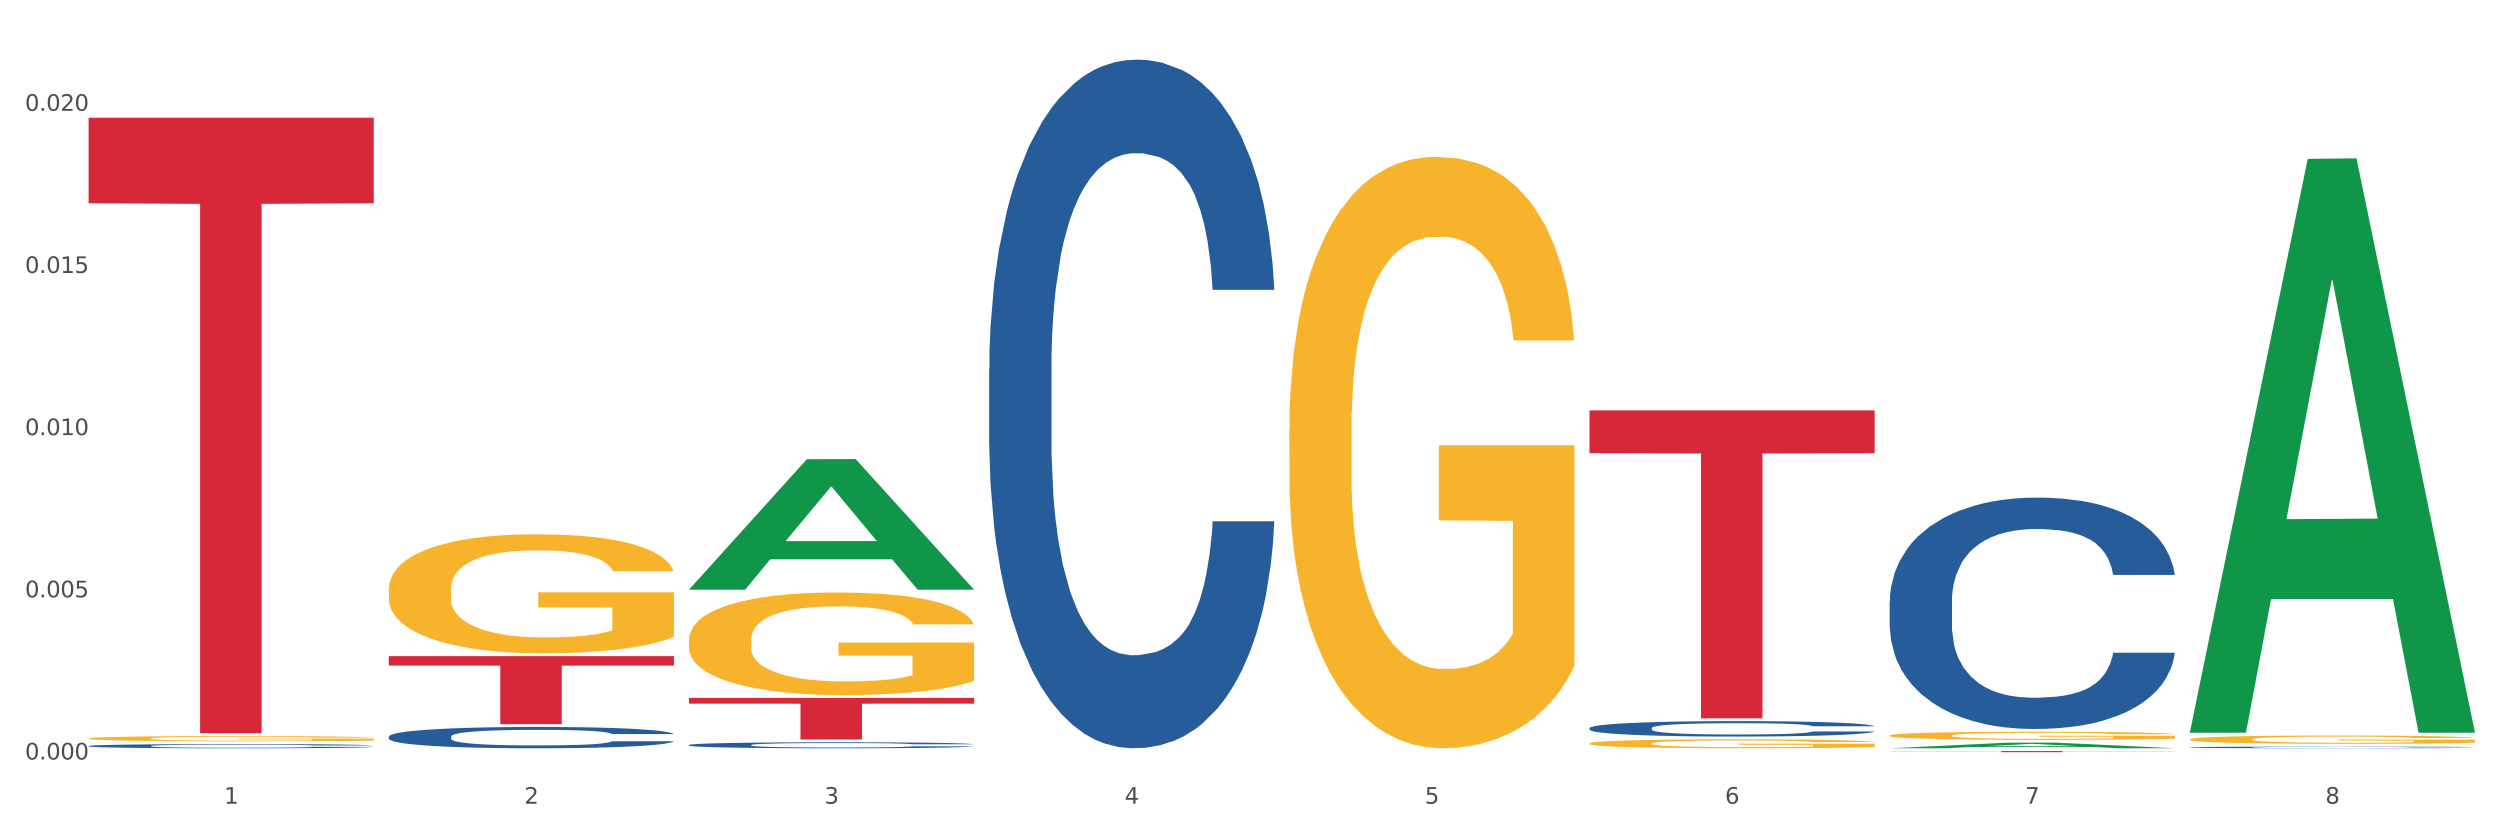 <?xml version="1.0" encoding="utf-8" standalone="no"?>
<!DOCTYPE svg PUBLIC "-//W3C//DTD SVG 1.1//EN"
  "http://www.w3.org/Graphics/SVG/1.1/DTD/svg11.dtd">
<svg xmlns:xlink="http://www.w3.org/1999/xlink" width="1080pt" height="360pt" viewBox="0 0 1080 360" xmlns="http://www.w3.org/2000/svg" version="1.1">
 <rect x="0" y="0" width="1080" height="360" fill="#333333" stroke="none"/>
 <defs>
  <style type="text/css">*{stroke-linejoin: round; stroke-linecap: butt}</style>
 </defs>
 <g id="figure_1">
  <g id="patch_1">
   <path d="M 0 360 
L 1080 360 
L 1080 0 
L 0 0 
z
" style="fill: #ffffff; stroke: #ffffff; stroke-linejoin: miter"/>
  </g>
  <g id="axes_1">
   <g id="matplotlib.axis_1">
    <g id="xtick_1">
     <g id="text_1">
      <!-- 1 -->
      <g style="fill: #4d4d4d" transform="translate(96.825 347.204) scale(0.096 -0.096)">
       <defs>
        <path id="DejaVuSans-31" d="M 794 531 
L 1825 531 
L 1825 4091 
L 703 3866 
L 703 4441 
L 1819 4666 
L 2450 4666 
L 2450 531 
L 3481 531 
L 3481 0 
L 794 0 
L 794 531 
z
" transform="scale(0.016)"/>
       </defs>
       <use xlink:href="#DejaVuSans-31"/>
      </g>
     </g>
    </g>
    <g id="xtick_2">
     <g id="text_2">
      <!-- 2 -->
      <g style="fill: #4d4d4d" transform="translate(226.5 347.204) scale(0.096 -0.096)">
       <defs>
        <path id="DejaVuSans-32" d="M 1228 531 
L 3431 531 
L 3431 0 
L 469 0 
L 469 531 
Q 828 903 1448 1529 
Q 2069 2156 2228 2338 
Q 2531 2678 2651 2914 
Q 2772 3150 2772 3378 
Q 2772 3750 2511 3984 
Q 2250 4219 1831 4219 
Q 1534 4219 1204 4116 
Q 875 4013 500 3803 
L 500 4441 
Q 881 4594 1212 4672 
Q 1544 4750 1819 4750 
Q 2544 4750 2975 4387 
Q 3406 4025 3406 3419 
Q 3406 3131 3298 2873 
Q 3191 2616 2906 2266 
Q 2828 2175 2409 1742 
Q 1991 1309 1228 531 
z
" transform="scale(0.016)"/>
       </defs>
       <use xlink:href="#DejaVuSans-32"/>
      </g>
     </g>
    </g>
    <g id="xtick_3">
     <g id="text_3">
      <!-- 3 -->
      <g style="fill: #4d4d4d" transform="translate(356.175 347.204) scale(0.096 -0.096)">
       <defs>
        <path id="DejaVuSans-33" d="M 2597 2516 
Q 3050 2419 3304 2112 
Q 3559 1806 3559 1356 
Q 3559 666 3084 287 
Q 2609 -91 1734 -91 
Q 1441 -91 1130 -33 
Q 819 25 488 141 
L 488 750 
Q 750 597 1062 519 
Q 1375 441 1716 441 
Q 2309 441 2620 675 
Q 2931 909 2931 1356 
Q 2931 1769 2642 2001 
Q 2353 2234 1838 2234 
L 1294 2234 
L 1294 2753 
L 1863 2753 
Q 2328 2753 2575 2939 
Q 2822 3125 2822 3475 
Q 2822 3834 2567 4026 
Q 2313 4219 1838 4219 
Q 1578 4219 1281 4162 
Q 984 4106 628 3988 
L 628 4550 
Q 988 4650 1302 4700 
Q 1616 4750 1894 4750 
Q 2613 4750 3031 4423 
Q 3450 4097 3450 3541 
Q 3450 3153 3228 2886 
Q 3006 2619 2597 2516 
z
" transform="scale(0.016)"/>
       </defs>
       <use xlink:href="#DejaVuSans-33"/>
      </g>
     </g>
    </g>
    <g id="xtick_4">
     <g id="text_4">
      <!-- 4 -->
      <g style="fill: #4d4d4d" transform="translate(485.85 347.204) scale(0.096 -0.096)">
       <defs>
        <path id="DejaVuSans-34" d="M 2419 4116 
L 825 1625 
L 2419 1625 
L 2419 4116 
z
M 2253 4666 
L 3047 4666 
L 3047 1625 
L 3713 1625 
L 3713 1100 
L 3047 1100 
L 3047 0 
L 2419 0 
L 2419 1100 
L 313 1100 
L 313 1709 
L 2253 4666 
z
" transform="scale(0.016)"/>
       </defs>
       <use xlink:href="#DejaVuSans-34"/>
      </g>
     </g>
    </g>
    <g id="xtick_5">
     <g id="text_5">
      <!-- 5 -->
      <g style="fill: #4d4d4d" transform="translate(615.525 347.204) scale(0.096 -0.096)">
       <defs>
        <path id="DejaVuSans-35" d="M 691 4666 
L 3169 4666 
L 3169 4134 
L 1269 4134 
L 1269 2991 
Q 1406 3038 1543 3061 
Q 1681 3084 1819 3084 
Q 2600 3084 3056 2656 
Q 3513 2228 3513 1497 
Q 3513 744 3044 326 
Q 2575 -91 1722 -91 
Q 1428 -91 1123 -41 
Q 819 9 494 109 
L 494 744 
Q 775 591 1075 516 
Q 1375 441 1709 441 
Q 2250 441 2565 725 
Q 2881 1009 2881 1497 
Q 2881 1984 2565 2268 
Q 2250 2553 1709 2553 
Q 1456 2553 1204 2497 
Q 953 2441 691 2322 
L 691 4666 
z
" transform="scale(0.016)"/>
       </defs>
       <use xlink:href="#DejaVuSans-35"/>
      </g>
     </g>
    </g>
    <g id="xtick_6">
     <g id="text_6">
      <!-- 6 -->
      <g style="fill: #4d4d4d" transform="translate(745.2 347.204) scale(0.096 -0.096)">
       <defs>
        <path id="DejaVuSans-36" d="M 2113 2584 
Q 1688 2584 1439 2293 
Q 1191 2003 1191 1497 
Q 1191 994 1439 701 
Q 1688 409 2113 409 
Q 2538 409 2786 701 
Q 3034 994 3034 1497 
Q 3034 2003 2786 2293 
Q 2538 2584 2113 2584 
z
M 3366 4563 
L 3366 3988 
Q 3128 4100 2886 4159 
Q 2644 4219 2406 4219 
Q 1781 4219 1451 3797 
Q 1122 3375 1075 2522 
Q 1259 2794 1537 2939 
Q 1816 3084 2150 3084 
Q 2853 3084 3261 2657 
Q 3669 2231 3669 1497 
Q 3669 778 3244 343 
Q 2819 -91 2113 -91 
Q 1303 -91 875 529 
Q 447 1150 447 2328 
Q 447 3434 972 4092 
Q 1497 4750 2381 4750 
Q 2619 4750 2861 4703 
Q 3103 4656 3366 4563 
z
" transform="scale(0.016)"/>
       </defs>
       <use xlink:href="#DejaVuSans-36"/>
      </g>
     </g>
    </g>
    <g id="xtick_7">
     <g id="text_7">
      <!-- 7 -->
      <g style="fill: #4d4d4d" transform="translate(874.875 347.204) scale(0.096 -0.096)">
       <defs>
        <path id="DejaVuSans-37" d="M 525 4666 
L 3525 4666 
L 3525 4397 
L 1831 0 
L 1172 0 
L 2766 4134 
L 525 4134 
L 525 4666 
z
" transform="scale(0.016)"/>
       </defs>
       <use xlink:href="#DejaVuSans-37"/>
      </g>
     </g>
    </g>
    <g id="xtick_8">
     <g id="text_8">
      <!-- 8 -->
      <g style="fill: #4d4d4d" transform="translate(1004.55 347.204) scale(0.096 -0.096)">
       <defs>
        <path id="DejaVuSans-38" d="M 2034 2216 
Q 1584 2216 1326 1975 
Q 1069 1734 1069 1313 
Q 1069 891 1326 650 
Q 1584 409 2034 409 
Q 2484 409 2743 651 
Q 3003 894 3003 1313 
Q 3003 1734 2745 1975 
Q 2488 2216 2034 2216 
z
M 1403 2484 
Q 997 2584 770 2862 
Q 544 3141 544 3541 
Q 544 4100 942 4425 
Q 1341 4750 2034 4750 
Q 2731 4750 3128 4425 
Q 3525 4100 3525 3541 
Q 3525 3141 3298 2862 
Q 3072 2584 2669 2484 
Q 3125 2378 3379 2068 
Q 3634 1759 3634 1313 
Q 3634 634 3220 271 
Q 2806 -91 2034 -91 
Q 1263 -91 848 271 
Q 434 634 434 1313 
Q 434 1759 690 2068 
Q 947 2378 1403 2484 
z
M 1172 3481 
Q 1172 3119 1398 2916 
Q 1625 2713 2034 2713 
Q 2441 2713 2670 2916 
Q 2900 3119 2900 3481 
Q 2900 3844 2670 4047 
Q 2441 4250 2034 4250 
Q 1625 4250 1398 4047 
Q 1172 3844 1172 3481 
z
" transform="scale(0.016)"/>
       </defs>
       <use xlink:href="#DejaVuSans-38"/>
      </g>
     </g>
    </g>
    <g id="xtick_9"/>
    <g id="xtick_10"/>
    <g id="xtick_11"/>
    <g id="xtick_12"/>
    <g id="xtick_13"/>
    <g id="xtick_14"/>
    <g id="xtick_15"/>
   </g>
   <g id="matplotlib.axis_2">
    <g id="ytick_1">
     <g id="text_9">
      <!-- 0.000 -->
      <g style="fill: #4d4d4d" transform="translate(10.8 328.101) scale(0.096 -0.096)">
       <defs>
        <path id="DejaVuSans-30" d="M 2034 4250 
Q 1547 4250 1301 3770 
Q 1056 3291 1056 2328 
Q 1056 1369 1301 889 
Q 1547 409 2034 409 
Q 2525 409 2770 889 
Q 3016 1369 3016 2328 
Q 3016 3291 2770 3770 
Q 2525 4250 2034 4250 
z
M 2034 4750 
Q 2819 4750 3233 4129 
Q 3647 3509 3647 2328 
Q 3647 1150 3233 529 
Q 2819 -91 2034 -91 
Q 1250 -91 836 529 
Q 422 1150 422 2328 
Q 422 3509 836 4129 
Q 1250 4750 2034 4750 
z
" transform="scale(0.016)"/>
        <path id="DejaVuSans-2e" d="M 684 794 
L 1344 794 
L 1344 0 
L 684 0 
L 684 794 
z
" transform="scale(0.016)"/>
       </defs>
       <use xlink:href="#DejaVuSans-30"/>
       <use xlink:href="#DejaVuSans-2e" transform="translate(63.623 0)"/>
       <use xlink:href="#DejaVuSans-30" transform="translate(95.41 0)"/>
       <use xlink:href="#DejaVuSans-30" transform="translate(159.033 0)"/>
       <use xlink:href="#DejaVuSans-30" transform="translate(222.656 0)"/>
      </g>
     </g>
    </g>
    <g id="ytick_2">
     <g id="text_10">
      <!-- 0.005 -->
      <g style="fill: #4d4d4d" transform="translate(10.8 258.044) scale(0.096 -0.096)">
       <use xlink:href="#DejaVuSans-30"/>
       <use xlink:href="#DejaVuSans-2e" transform="translate(63.623 0)"/>
       <use xlink:href="#DejaVuSans-30" transform="translate(95.41 0)"/>
       <use xlink:href="#DejaVuSans-30" transform="translate(159.033 0)"/>
       <use xlink:href="#DejaVuSans-35" transform="translate(222.656 0)"/>
      </g>
     </g>
    </g>
    <g id="ytick_3">
     <g id="text_11">
      <!-- 0.010 -->
      <g style="fill: #4d4d4d" transform="translate(10.8 187.987) scale(0.096 -0.096)">
       <use xlink:href="#DejaVuSans-30"/>
       <use xlink:href="#DejaVuSans-2e" transform="translate(63.623 0)"/>
       <use xlink:href="#DejaVuSans-30" transform="translate(95.41 0)"/>
       <use xlink:href="#DejaVuSans-31" transform="translate(159.033 0)"/>
       <use xlink:href="#DejaVuSans-30" transform="translate(222.656 0)"/>
      </g>
     </g>
    </g>
    <g id="ytick_4">
     <g id="text_12">
      <!-- 0.015 -->
      <g style="fill: #4d4d4d" transform="translate(10.8 117.93) scale(0.096 -0.096)">
       <use xlink:href="#DejaVuSans-30"/>
       <use xlink:href="#DejaVuSans-2e" transform="translate(63.623 0)"/>
       <use xlink:href="#DejaVuSans-30" transform="translate(95.41 0)"/>
       <use xlink:href="#DejaVuSans-31" transform="translate(159.033 0)"/>
       <use xlink:href="#DejaVuSans-35" transform="translate(222.656 0)"/>
      </g>
     </g>
    </g>
    <g id="ytick_5">
     <g id="text_13">
      <!-- 0.020 -->
      <g style="fill: #4d4d4d" transform="translate(10.8 47.873) scale(0.096 -0.096)">
       <use xlink:href="#DejaVuSans-30"/>
       <use xlink:href="#DejaVuSans-2e" transform="translate(63.623 0)"/>
       <use xlink:href="#DejaVuSans-30" transform="translate(95.41 0)"/>
       <use xlink:href="#DejaVuSans-32" transform="translate(159.033 0)"/>
       <use xlink:href="#DejaVuSans-30" transform="translate(222.656 0)"/>
      </g>
     </g>
    </g>
    <g id="ytick_6"/>
    <g id="ytick_7"/>
    <g id="ytick_8"/>
    <g id="ytick_9"/>
   </g>
   <g id="PolyCollection_1">
    <path d="M 297.633 254.667 
L 297.76 254.614 
L 348.561 198.376 
L 369.643 198.323 
L 420.825 254.773 
L 396.44 254.773 
L 385.391 241.628 
L 332.94 241.628 
L 332.559 241.84 
L 321.89 254.773 
L 297.633 254.773 
L 297.633 254.667 
L 339.544 233.783 
L 378.787 233.73 
L 359.356 210.355 
L 359.102 210.249 
L 358.848 210.408 
L 339.417 233.73 
L 339.544 233.783 
L 297.633 254.667 
z
" clip-path="url(#p9b5847d0ac)" style="fill: #109648"/>
    <path d="M 297.633 321.828 
L 297.779 321.826 
L 297.779 321.76 
L 298.216 321.669 
L 299.817 321.503 
L 301.856 321.378 
L 305.351 321.23 
L 307.244 321.169 
L 309.719 321.1 
L 314.816 320.988 
L 320.641 320.894 
L 324.718 320.841 
L 327.776 320.808 
L 334.62 320.749 
L 338.551 320.723 
L 342.629 320.701 
L 346.123 320.687 
L 351.948 320.671 
L 356.608 320.663 
L 361.996 320.661 
L 366.51 320.663 
L 372.48 320.673 
L 381.217 320.701 
L 384.566 320.718 
L 389.08 320.746 
L 393.74 320.784 
L 397.526 320.822 
L 401.894 320.877 
L 406.409 320.948 
L 410.777 321.038 
L 413.835 321.121 
L 416.31 321.209 
L 418.495 321.316 
L 420.096 321.432 
L 420.825 321.529 
L 394.177 321.529 
L 393.449 321.442 
L 391.993 321.347 
L 390.536 321.283 
L 388.935 321.23 
L 386.459 321.171 
L 384.275 321.133 
L 380.634 321.088 
L 377.285 321.06 
L 374.519 321.043 
L 371.169 321.029 
L 364.034 321.015 
L 358.938 321.015 
L 355.734 321.019 
L 351.802 321.031 
L 348.453 321.048 
L 344.522 321.076 
L 341.464 321.107 
L 338.406 321.147 
L 336.658 321.176 
L 334.037 321.228 
L 332.29 321.271 
L 329.96 321.344 
L 328.649 321.397 
L 326.32 321.532 
L 325.3 321.631 
L 324.863 321.7 
L 324.572 321.776 
L 324.572 322.146 
L 325.446 322.312 
L 326.174 322.384 
L 327.339 322.464 
L 329.523 322.569 
L 332.727 322.671 
L 336.076 322.744 
L 338.843 322.789 
L 341.464 322.822 
L 344.085 322.849 
L 347.288 322.872 
L 349.909 322.887 
L 353.841 322.901 
L 358.501 322.908 
L 362.141 322.908 
L 369.568 322.896 
L 372.917 322.884 
L 376.12 322.868 
L 379.615 322.841 
L 382.382 322.813 
L 383.984 322.792 
L 386.605 322.747 
L 388.643 322.699 
L 390.391 322.645 
L 391.556 322.597 
L 392.866 322.526 
L 393.886 322.445 
L 394.177 322.403 
L 420.825 322.403 
L 420.242 322.488 
L 419.223 322.571 
L 417.184 322.682 
L 415.582 322.747 
L 413.107 322.825 
L 410.486 322.891 
L 406.845 322.965 
L 403.496 323.019 
L 400.001 323.067 
L 396.215 323.11 
L 389.371 323.169 
L 386.896 323.185 
L 381.654 323.214 
L 377.577 323.231 
L 371.606 323.247 
L 365.49 323.257 
L 359.083 323.259 
L 353.404 323.254 
L 347.143 323.24 
L 343.211 323.226 
L 338.843 323.204 
L 333.746 323.171 
L 328.941 323.131 
L 324.427 323.083 
L 320.204 323.029 
L 316.272 322.967 
L 311.175 322.865 
L 307.389 322.766 
L 304.623 322.673 
L 302.73 322.595 
L 300.837 322.495 
L 299.817 322.426 
L 298.216 322.26 
L 297.633 322.106 
L 297.633 321.828 
z
" clip-path="url(#p9b5847d0ac)" style="fill: #255c99"/>
    <path d="M 427.308 159.431 
L 427.454 159.159 
L 427.454 151.552 
L 427.891 141.227 
L 429.493 122.209 
L 431.531 107.81 
L 435.026 90.965 
L 436.919 83.901 
L 439.394 76.022 
L 444.491 63.253 
L 450.316 52.385 
L 454.393 46.408 
L 457.451 42.604 
L 464.295 35.812 
L 468.226 32.823 
L 472.304 30.378 
L 475.798 28.748 
L 481.623 26.846 
L 486.283 26.031 
L 491.671 25.759 
L 496.185 26.031 
L 502.155 27.118 
L 510.892 30.378 
L 514.241 32.28 
L 518.755 35.54 
L 523.415 39.887 
L 527.201 44.234 
L 531.57 50.483 
L 536.084 58.634 
L 540.452 68.958 
L 543.51 78.467 
L 545.986 88.52 
L 548.17 100.746 
L 549.772 114.058 
L 550.5 125.198 
L 523.852 125.198 
L 523.124 115.145 
L 521.668 104.278 
L 520.211 96.942 
L 518.61 90.965 
L 516.134 84.173 
L 513.95 79.826 
L 510.31 74.664 
L 506.96 71.403 
L 504.194 69.501 
L 500.844 67.871 
L 493.709 66.241 
L 488.613 66.241 
L 485.409 66.785 
L 481.478 68.143 
L 478.128 70.045 
L 474.197 73.305 
L 471.139 76.837 
L 468.081 81.456 
L 466.333 84.716 
L 463.712 90.693 
L 461.965 95.584 
L 459.635 104.006 
L 458.325 109.983 
L 455.995 125.469 
L 454.975 136.88 
L 454.539 144.759 
L 454.247 153.453 
L 454.247 195.837 
L 455.121 214.855 
L 455.849 223.006 
L 457.014 232.243 
L 459.198 244.197 
L 462.402 255.88 
L 465.751 264.302 
L 468.518 269.465 
L 471.139 273.268 
L 473.76 276.257 
L 476.963 278.974 
L 479.585 280.604 
L 483.516 282.234 
L 488.176 283.049 
L 491.816 283.049 
L 499.243 281.691 
L 502.592 280.332 
L 505.795 278.43 
L 509.29 275.442 
L 512.057 272.181 
L 513.659 269.736 
L 516.28 264.574 
L 518.318 259.14 
L 520.066 252.892 
L 521.231 247.458 
L 522.541 239.307 
L 523.561 230.07 
L 523.852 225.179 
L 550.5 225.179 
L 549.917 234.96 
L 548.898 244.469 
L 546.859 257.239 
L 545.257 264.574 
L 542.782 273.54 
L 540.161 281.147 
L 536.52 289.57 
L 533.171 295.818 
L 529.677 301.252 
L 525.89 306.143 
L 519.047 312.935 
L 516.571 314.837 
L 511.329 318.097 
L 507.252 319.999 
L 501.281 321.901 
L 495.165 322.987 
L 488.758 323.259 
L 483.079 322.716 
L 476.818 321.085 
L 472.886 319.455 
L 468.518 317.01 
L 463.421 313.207 
L 458.616 308.588 
L 454.102 303.154 
L 449.879 296.905 
L 445.947 289.841 
L 440.851 278.159 
L 437.065 266.748 
L 434.298 256.152 
L 432.405 247.186 
L 430.512 235.775 
L 429.493 227.896 
L 427.891 208.878 
L 427.308 191.218 
L 427.308 159.431 
z
" clip-path="url(#p9b5847d0ac)" style="fill: #255c99"/>
    <path d="M 686.658 314.519 
L 686.804 314.513 
L 686.804 314.342 
L 687.241 314.111 
L 688.843 313.685 
L 690.881 313.362 
L 694.376 312.985 
L 696.269 312.826 
L 698.745 312.65 
L 703.841 312.364 
L 709.666 312.12 
L 713.743 311.986 
L 716.801 311.901 
L 723.645 311.749 
L 727.577 311.682 
L 731.654 311.627 
L 735.149 311.591 
L 740.973 311.548 
L 745.633 311.53 
L 751.021 311.524 
L 755.535 311.53 
L 761.505 311.554 
L 770.242 311.627 
L 773.591 311.67 
L 778.105 311.743 
L 782.765 311.84 
L 786.551 311.938 
L 790.92 312.078 
L 795.434 312.26 
L 799.802 312.492 
L 802.86 312.705 
L 805.336 312.93 
L 807.52 313.204 
L 809.122 313.502 
L 809.85 313.752 
L 783.202 313.752 
L 782.474 313.526 
L 781.018 313.283 
L 779.562 313.119 
L 777.96 312.985 
L 775.484 312.832 
L 773.3 312.735 
L 769.66 312.619 
L 766.311 312.546 
L 763.544 312.504 
L 760.195 312.467 
L 753.059 312.431 
L 747.963 312.431 
L 744.759 312.443 
L 740.828 312.473 
L 737.479 312.516 
L 733.547 312.589 
L 730.489 312.668 
L 727.431 312.772 
L 725.684 312.845 
L 723.063 312.979 
L 721.315 313.088 
L 718.985 313.277 
L 717.675 313.411 
L 715.345 313.758 
L 714.326 314.013 
L 713.889 314.19 
L 713.597 314.385 
L 713.597 315.334 
L 714.471 315.761 
L 715.199 315.943 
L 716.364 316.15 
L 718.548 316.418 
L 721.752 316.68 
L 725.101 316.869 
L 727.868 316.984 
L 730.489 317.069 
L 733.11 317.136 
L 736.314 317.197 
L 738.935 317.234 
L 742.866 317.27 
L 747.526 317.289 
L 751.166 317.289 
L 758.593 317.258 
L 761.942 317.228 
L 765.146 317.185 
L 768.64 317.118 
L 771.407 317.045 
L 773.009 316.99 
L 775.63 316.875 
L 777.669 316.753 
L 779.416 316.613 
L 780.581 316.491 
L 781.891 316.308 
L 782.911 316.101 
L 783.202 315.992 
L 809.85 315.992 
L 809.267 316.211 
L 808.248 316.424 
L 806.209 316.71 
L 804.608 316.875 
L 802.132 317.075 
L 799.511 317.246 
L 795.871 317.435 
L 792.521 317.575 
L 789.027 317.696 
L 785.241 317.806 
L 778.397 317.958 
L 775.921 318.001 
L 770.679 318.074 
L 766.602 318.116 
L 760.632 318.159 
L 754.516 318.183 
L 748.109 318.19 
L 742.429 318.177 
L 736.168 318.141 
L 732.236 318.104 
L 727.868 318.05 
L 722.771 317.964 
L 717.966 317.861 
L 713.452 317.739 
L 709.229 317.599 
L 705.297 317.441 
L 700.201 317.179 
L 696.415 316.923 
L 693.648 316.686 
L 691.755 316.485 
L 689.862 316.229 
L 688.843 316.053 
L 687.241 315.627 
L 686.658 315.231 
L 686.658 314.519 
z
" clip-path="url(#p9b5847d0ac)" style="fill: #255c99"/>
    <path d="M 816.334 259.875 
L 816.479 259.783 
L 816.479 257.227 
L 816.916 253.758 
L 818.518 247.367 
L 820.556 242.529 
L 824.051 236.869 
L 825.944 234.495 
L 828.42 231.847 
L 833.516 227.557 
L 839.341 223.905 
L 843.418 221.896 
L 846.476 220.618 
L 853.32 218.336 
L 857.252 217.332 
L 861.329 216.51 
L 864.824 215.962 
L 870.648 215.323 
L 875.308 215.049 
L 880.696 214.958 
L 885.21 215.049 
L 891.18 215.415 
L 899.917 216.51 
L 903.266 217.149 
L 907.781 218.245 
L 912.44 219.705 
L 916.226 221.166 
L 920.595 223.266 
L 925.109 226.005 
L 929.477 229.474 
L 932.535 232.669 
L 935.011 236.047 
L 937.195 240.155 
L 938.797 244.629 
L 939.525 248.372 
L 912.877 248.372 
L 912.149 244.994 
L 910.693 241.342 
L 909.237 238.877 
L 907.635 236.869 
L 905.159 234.586 
L 902.975 233.126 
L 899.335 231.391 
L 895.986 230.295 
L 893.219 229.656 
L 889.87 229.109 
L 882.735 228.561 
L 877.638 228.561 
L 874.434 228.743 
L 870.503 229.2 
L 867.154 229.839 
L 863.222 230.935 
L 860.164 232.121 
L 857.106 233.673 
L 855.359 234.769 
L 852.738 236.777 
L 850.99 238.421 
L 848.66 241.251 
L 847.35 243.259 
L 845.02 248.463 
L 844.001 252.297 
L 843.564 254.945 
L 843.273 257.866 
L 843.273 272.108 
L 844.146 278.498 
L 844.874 281.237 
L 846.039 284.341 
L 848.224 288.358 
L 851.427 292.284 
L 854.776 295.114 
L 857.543 296.848 
L 860.164 298.126 
L 862.785 299.131 
L 865.989 300.044 
L 868.61 300.591 
L 872.541 301.139 
L 877.201 301.413 
L 880.842 301.413 
L 888.268 300.956 
L 891.617 300.5 
L 894.821 299.861 
L 898.316 298.857 
L 901.082 297.761 
L 902.684 296.94 
L 905.305 295.205 
L 907.344 293.379 
L 909.091 291.279 
L 910.256 289.454 
L 911.567 286.715 
L 912.586 283.611 
L 912.877 281.967 
L 939.525 281.967 
L 938.942 285.254 
L 937.923 288.449 
L 935.885 292.74 
L 934.283 295.205 
L 931.807 298.218 
L 929.186 300.774 
L 925.546 303.604 
L 922.197 305.704 
L 918.702 307.53 
L 914.916 309.173 
L 908.072 311.455 
L 905.596 312.094 
L 900.354 313.19 
L 896.277 313.829 
L 890.307 314.468 
L 884.191 314.833 
L 877.784 314.924 
L 872.105 314.742 
L 865.843 314.194 
L 861.911 313.646 
L 857.543 312.825 
L 852.446 311.547 
L 847.641 309.995 
L 843.127 308.169 
L 838.904 306.069 
L 834.972 303.695 
L 829.876 299.77 
L 826.09 295.935 
L 823.323 292.375 
L 821.43 289.362 
L 819.537 285.528 
L 818.518 282.88 
L 816.916 276.49 
L 816.334 270.556 
L 816.334 259.875 
z
" clip-path="url(#p9b5847d0ac)" style="fill: #255c99"/>
    <path d="M 946.009 322.858 
L 946.154 322.858 
L 946.154 322.839 
L 946.591 322.814 
L 948.193 322.767 
L 950.232 322.732 
L 953.726 322.691 
L 955.619 322.674 
L 958.095 322.654 
L 963.191 322.623 
L 969.016 322.596 
L 973.093 322.582 
L 976.151 322.573 
L 982.995 322.556 
L 986.927 322.549 
L 991.004 322.543 
L 994.499 322.539 
L 1000.324 322.534 
L 1004.983 322.532 
L 1010.371 322.531 
L 1014.885 322.532 
L 1020.855 322.535 
L 1029.592 322.543 
L 1032.942 322.547 
L 1037.456 322.555 
L 1042.115 322.566 
L 1045.901 322.577 
L 1050.27 322.592 
L 1054.784 322.612 
L 1059.152 322.637 
L 1062.21 322.66 
L 1064.686 322.685 
L 1066.87 322.715 
L 1068.472 322.747 
L 1069.2 322.775 
L 1042.552 322.775 
L 1041.824 322.75 
L 1040.368 322.723 
L 1038.912 322.705 
L 1037.31 322.691 
L 1034.835 322.674 
L 1032.65 322.664 
L 1029.01 322.651 
L 1025.661 322.643 
L 1022.894 322.638 
L 1019.545 322.634 
L 1012.41 322.63 
L 1007.313 322.63 
L 1004.11 322.632 
L 1000.178 322.635 
L 996.829 322.64 
L 992.897 322.648 
L 989.839 322.656 
L 986.781 322.668 
L 985.034 322.676 
L 982.413 322.69 
L 980.665 322.702 
L 978.335 322.723 
L 977.025 322.737 
L 974.695 322.775 
L 973.676 322.803 
L 973.239 322.822 
L 972.948 322.844 
L 972.948 322.947 
L 973.821 322.994 
L 974.549 323.014 
L 975.714 323.036 
L 977.899 323.066 
L 981.102 323.094 
L 984.451 323.115 
L 987.218 323.127 
L 989.839 323.137 
L 992.46 323.144 
L 995.664 323.151 
L 998.285 323.155 
L 1002.217 323.159 
L 1006.876 323.161 
L 1010.517 323.161 
L 1017.943 323.157 
L 1021.292 323.154 
L 1024.496 323.149 
L 1027.991 323.142 
L 1030.757 323.134 
L 1032.359 323.128 
L 1034.98 323.115 
L 1037.019 323.102 
L 1038.766 323.087 
L 1039.931 323.074 
L 1041.242 323.054 
L 1042.261 323.031 
L 1042.552 323.019 
L 1069.2 323.019 
L 1068.618 323.043 
L 1067.598 323.066 
L 1065.56 323.098 
L 1063.958 323.115 
L 1061.482 323.137 
L 1058.861 323.156 
L 1055.221 323.177 
L 1051.872 323.192 
L 1048.377 323.205 
L 1044.591 323.217 
L 1037.747 323.234 
L 1035.271 323.238 
L 1030.029 323.246 
L 1025.952 323.251 
L 1019.982 323.256 
L 1013.866 323.258 
L 1007.459 323.259 
L 1001.78 323.258 
L 995.518 323.254 
L 991.587 323.25 
L 987.218 323.244 
L 982.121 323.234 
L 977.316 323.223 
L 972.802 323.21 
L 968.579 323.195 
L 964.648 323.177 
L 959.551 323.149 
L 955.765 323.121 
L 952.998 323.095 
L 951.105 323.073 
L 949.212 323.045 
L 948.193 323.026 
L 946.591 322.979 
L 946.009 322.936 
L 946.009 322.858 
z
" clip-path="url(#p9b5847d0ac)" style="fill: #255c99"/>
    <path d="M 946.009 319.403 
L 946.154 319.4 
L 946.154 319.282 
L 946.445 319.18 
L 947.899 318.934 
L 950.081 318.731 
L 951.681 318.622 
L 953.281 318.534 
L 955.172 318.445 
L 957.499 318.353 
L 961.717 318.219 
L 964.335 318.15 
L 967.534 318.077 
L 973.352 317.972 
L 977.57 317.913 
L 981.933 317.864 
L 989.06 317.805 
L 993.714 317.779 
L 998.66 317.759 
L 1004.623 317.746 
L 1009.131 317.743 
L 1019.022 317.752 
L 1027.457 317.782 
L 1031.53 317.805 
L 1036.766 317.844 
L 1039.529 317.871 
L 1044.038 317.923 
L 1048.692 317.992 
L 1051.892 318.051 
L 1056.692 318.163 
L 1060.328 318.274 
L 1063.673 318.412 
L 1065.418 318.507 
L 1066.727 318.596 
L 1067.891 318.698 
L 1069.055 318.859 
L 1042.875 318.859 
L 1041.856 318.744 
L 1040.257 318.635 
L 1037.929 318.53 
L 1035.893 318.465 
L 1032.403 318.383 
L 1029.203 318.33 
L 1025.858 318.291 
L 1021.785 318.258 
L 1018.585 318.242 
L 1014.077 318.228 
L 1005.204 318.232 
L 999.241 318.258 
L 995.169 318.291 
L 992.551 318.32 
L 990.224 318.353 
L 987.606 318.399 
L 984.551 318.468 
L 982.37 318.53 
L 980.188 318.609 
L 978.443 318.688 
L 976.843 318.78 
L 975.534 318.878 
L 974.516 318.98 
L 973.643 319.105 
L 972.916 319.311 
L 972.916 319.761 
L 973.207 319.863 
L 973.934 319.997 
L 974.807 320.099 
L 976.261 320.221 
L 977.57 320.303 
L 980.043 320.421 
L 982.806 320.519 
L 984.988 320.582 
L 987.169 320.634 
L 990.951 320.706 
L 995.169 320.765 
L 998.805 320.802 
L 1003.75 320.834 
L 1007.095 320.848 
L 1010.004 320.854 
L 1017.131 320.854 
L 1022.221 320.844 
L 1027.894 320.821 
L 1032.257 320.792 
L 1035.893 320.756 
L 1039.966 320.697 
L 1042.584 320.641 
L 1042.584 319.955 
L 1010.586 319.952 
L 1010.586 319.495 
L 1069.2 319.495 
L 1069.2 320.834 
L 1066.727 320.903 
L 1063.964 320.966 
L 1061.055 321.021 
L 1056.692 321.09 
L 1051.456 321.156 
L 1046.802 321.202 
L 1041.856 321.241 
L 1036.039 321.277 
L 1028.476 321.31 
L 1023.821 321.323 
L 1018.004 321.333 
L 1011.168 321.337 
L 1005.204 321.33 
L 999.387 321.314 
L 993.278 321.284 
L 987.315 321.241 
L 982.806 321.199 
L 978.297 321.146 
L 973.498 321.077 
L 969.716 321.012 
L 966.807 320.953 
L 963.607 320.877 
L 960.117 320.779 
L 957.499 320.69 
L 955.172 320.598 
L 952.699 320.48 
L 950.954 320.378 
L 949.208 320.25 
L 948.19 320.155 
L 947.027 320.007 
L 946.154 319.801 
L 946.009 319.403 
z
" clip-path="url(#p9b5847d0ac)" style="fill: #f7b32b"/>
    <path d="M 816.334 317.738 
L 816.479 317.734 
L 816.479 317.619 
L 816.77 317.52 
L 818.224 317.28 
L 820.406 317.082 
L 822.006 316.976 
L 823.606 316.89 
L 825.497 316.804 
L 827.824 316.714 
L 832.042 316.583 
L 834.66 316.516 
L 837.859 316.445 
L 843.677 316.343 
L 847.895 316.285 
L 852.258 316.237 
L 859.385 316.18 
L 864.039 316.154 
L 868.984 316.135 
L 874.948 316.122 
L 879.456 316.119 
L 889.347 316.129 
L 897.782 316.158 
L 901.855 316.18 
L 907.091 316.218 
L 909.854 316.244 
L 914.363 316.295 
L 919.017 316.362 
L 922.217 316.42 
L 927.017 316.529 
L 930.653 316.637 
L 933.998 316.772 
L 935.743 316.864 
L 937.052 316.951 
L 938.216 317.05 
L 939.379 317.207 
L 913.199 317.207 
L 912.181 317.095 
L 910.581 316.989 
L 908.254 316.887 
L 906.218 316.823 
L 902.727 316.743 
L 899.528 316.692 
L 896.182 316.653 
L 892.11 316.621 
L 888.91 316.605 
L 884.402 316.593 
L 875.529 316.596 
L 869.566 316.621 
L 865.494 316.653 
L 862.876 316.682 
L 860.549 316.714 
L 857.931 316.759 
L 854.876 316.826 
L 852.695 316.887 
L 850.513 316.964 
L 848.768 317.04 
L 847.168 317.13 
L 845.859 317.226 
L 844.841 317.325 
L 843.968 317.447 
L 843.241 317.648 
L 843.241 318.086 
L 843.532 318.185 
L 844.259 318.317 
L 845.132 318.416 
L 846.586 318.534 
L 847.895 318.614 
L 850.368 318.729 
L 853.131 318.825 
L 855.313 318.886 
L 857.494 318.937 
L 861.276 319.007 
L 865.494 319.065 
L 869.13 319.1 
L 874.075 319.132 
L 877.42 319.145 
L 880.329 319.151 
L 887.456 319.151 
L 892.546 319.142 
L 898.219 319.119 
L 902.582 319.091 
L 906.218 319.055 
L 910.291 318.998 
L 912.909 318.943 
L 912.909 318.275 
L 880.911 318.272 
L 880.911 317.827 
L 939.525 317.827 
L 939.525 319.132 
L 937.052 319.199 
L 934.289 319.26 
L 931.38 319.314 
L 927.017 319.382 
L 921.781 319.446 
L 917.126 319.49 
L 912.181 319.529 
L 906.364 319.564 
L 898.8 319.596 
L 894.146 319.609 
L 888.329 319.618 
L 881.493 319.622 
L 875.529 319.615 
L 869.712 319.599 
L 863.603 319.57 
L 857.64 319.529 
L 853.131 319.487 
L 848.622 319.436 
L 843.823 319.369 
L 840.041 319.305 
L 837.132 319.247 
L 833.932 319.174 
L 830.442 319.078 
L 827.824 318.991 
L 825.497 318.902 
L 823.024 318.787 
L 821.279 318.688 
L 819.533 318.563 
L 818.515 318.47 
L 817.352 318.326 
L 816.479 318.125 
L 816.334 317.738 
z
" clip-path="url(#p9b5847d0ac)" style="fill: #f7b32b"/>
    <path d="M 686.658 321.175 
L 686.804 321.171 
L 686.804 321.044 
L 687.095 320.934 
L 688.549 320.669 
L 690.731 320.449 
L 692.331 320.333 
L 693.931 320.237 
L 695.821 320.142 
L 698.149 320.042 
L 702.366 319.897 
L 704.984 319.823 
L 708.184 319.745 
L 714.002 319.632 
L 718.22 319.568 
L 722.583 319.515 
L 729.71 319.452 
L 734.364 319.423 
L 739.309 319.402 
L 745.273 319.388 
L 749.781 319.384 
L 759.672 319.395 
L 768.107 319.427 
L 772.18 319.452 
L 777.416 319.494 
L 780.179 319.522 
L 784.688 319.579 
L 789.342 319.653 
L 792.542 319.717 
L 797.342 319.837 
L 800.978 319.958 
L 804.323 320.106 
L 806.068 320.209 
L 807.377 320.304 
L 808.541 320.414 
L 809.704 320.587 
L 783.524 320.587 
L 782.506 320.464 
L 780.906 320.347 
L 778.579 320.234 
L 776.543 320.163 
L 773.052 320.074 
L 769.853 320.018 
L 766.507 319.975 
L 762.435 319.94 
L 759.235 319.922 
L 754.726 319.908 
L 745.854 319.912 
L 739.891 319.94 
L 735.819 319.975 
L 733.201 320.007 
L 730.874 320.042 
L 728.256 320.092 
L 725.201 320.166 
L 723.02 320.234 
L 720.838 320.318 
L 719.093 320.403 
L 717.493 320.502 
L 716.184 320.609 
L 715.166 320.718 
L 714.293 320.853 
L 713.566 321.076 
L 713.566 321.561 
L 713.857 321.67 
L 714.584 321.815 
L 715.456 321.925 
L 716.911 322.056 
L 718.22 322.144 
L 720.692 322.272 
L 723.456 322.378 
L 725.638 322.445 
L 727.819 322.502 
L 731.601 322.58 
L 735.819 322.643 
L 739.455 322.682 
L 744.4 322.718 
L 747.745 322.732 
L 750.654 322.739 
L 757.781 322.739 
L 762.871 322.728 
L 768.544 322.703 
L 772.907 322.672 
L 776.543 322.633 
L 780.616 322.569 
L 783.234 322.509 
L 783.234 321.769 
L 751.236 321.766 
L 751.236 321.274 
L 809.85 321.274 
L 809.85 322.718 
L 807.377 322.792 
L 804.614 322.859 
L 801.705 322.919 
L 797.342 322.994 
L 792.106 323.064 
L 787.451 323.114 
L 782.506 323.156 
L 776.689 323.195 
L 769.125 323.231 
L 764.471 323.245 
L 758.653 323.255 
L 751.818 323.259 
L 745.854 323.252 
L 740.037 323.234 
L 733.928 323.202 
L 727.965 323.156 
L 723.456 323.11 
L 718.947 323.054 
L 714.147 322.979 
L 710.366 322.909 
L 707.457 322.845 
L 704.257 322.764 
L 700.767 322.657 
L 698.149 322.562 
L 695.821 322.463 
L 693.349 322.335 
L 691.604 322.226 
L 689.858 322.088 
L 688.84 321.985 
L 687.677 321.826 
L 686.804 321.603 
L 686.658 321.175 
z
" clip-path="url(#p9b5847d0ac)" style="fill: #f7b32b"/>
    <path d="M 556.983 185.822 
L 557.129 185.589 
L 557.129 177.188 
L 557.42 169.955 
L 558.874 152.454 
L 561.056 137.987 
L 562.656 130.287 
L 564.256 123.987 
L 566.146 117.687 
L 568.473 111.153 
L 572.691 101.586 
L 575.309 96.686 
L 578.509 91.553 
L 584.327 84.086 
L 588.545 79.886 
L 592.908 76.386 
L 600.035 72.186 
L 604.689 70.319 
L 609.634 68.919 
L 615.597 67.985 
L 620.106 67.752 
L 629.996 68.452 
L 638.432 70.552 
L 642.505 72.186 
L 647.741 74.986 
L 650.504 76.852 
L 655.013 80.586 
L 659.667 85.486 
L 662.867 89.686 
L 667.667 97.62 
L 671.303 105.553 
L 674.648 115.353 
L 676.393 122.12 
L 677.702 128.42 
L 678.866 135.654 
L 680.029 147.088 
L 653.849 147.088 
L 652.831 138.921 
L 651.231 131.221 
L 648.904 123.754 
L 646.868 119.087 
L 643.377 113.253 
L 640.178 109.52 
L 636.832 106.72 
L 632.76 104.386 
L 629.56 103.22 
L 625.051 102.286 
L 616.179 102.52 
L 610.216 104.386 
L 606.144 106.72 
L 603.526 108.82 
L 601.198 111.153 
L 598.58 114.42 
L 595.526 119.32 
L 593.344 123.754 
L 591.163 129.354 
L 589.417 134.954 
L 587.818 141.487 
L 586.509 148.488 
L 585.49 155.721 
L 584.618 164.588 
L 583.891 179.288 
L 583.891 211.256 
L 584.181 218.49 
L 584.909 228.056 
L 585.781 235.29 
L 587.236 243.924 
L 588.545 249.757 
L 591.017 258.157 
L 593.781 265.157 
L 595.962 269.591 
L 598.144 273.324 
L 601.926 278.458 
L 606.144 282.658 
L 609.78 285.225 
L 614.725 287.558 
L 618.07 288.491 
L 620.979 288.958 
L 628.106 288.958 
L 633.196 288.258 
L 638.869 286.625 
L 643.232 284.525 
L 646.868 281.958 
L 650.94 277.758 
L 653.558 273.791 
L 653.558 225.023 
L 621.561 224.79 
L 621.561 192.355 
L 680.175 192.355 
L 680.175 287.558 
L 677.702 292.458 
L 674.939 296.892 
L 672.03 300.858 
L 667.667 305.759 
L 662.431 310.425 
L 657.776 313.692 
L 652.831 316.492 
L 647.013 319.059 
L 639.45 321.392 
L 634.796 322.326 
L 628.978 323.026 
L 622.142 323.259 
L 616.179 322.792 
L 610.361 321.626 
L 604.253 319.526 
L 598.29 316.492 
L 593.781 313.459 
L 589.272 309.725 
L 584.472 304.825 
L 580.691 300.158 
L 577.782 295.958 
L 574.582 290.591 
L 571.091 283.591 
L 568.473 277.291 
L 566.146 270.758 
L 563.674 262.357 
L 561.928 255.124 
L 560.183 246.024 
L 559.165 239.257 
L 558.001 228.756 
L 557.129 214.056 
L 556.983 185.822 
z
" clip-path="url(#p9b5847d0ac)" style="fill: #f7b32b"/>
    <path d="M 297.633 276.449 
L 297.779 276.409 
L 297.779 274.951 
L 298.07 273.697 
L 299.524 270.661 
L 301.706 268.151 
L 303.306 266.816 
L 304.905 265.723 
L 306.796 264.63 
L 309.123 263.497 
L 313.341 261.837 
L 315.959 260.987 
L 319.159 260.097 
L 324.977 258.801 
L 329.195 258.073 
L 333.558 257.466 
L 340.685 256.737 
L 345.339 256.413 
L 350.284 256.17 
L 356.247 256.009 
L 360.756 255.968 
L 370.646 256.089 
L 379.082 256.454 
L 383.154 256.737 
L 388.39 257.223 
L 391.154 257.547 
L 395.663 258.194 
L 400.317 259.044 
L 403.517 259.773 
L 408.316 261.149 
L 411.952 262.525 
L 415.298 264.225 
L 417.043 265.399 
L 418.352 266.492 
L 419.516 267.747 
L 420.679 269.73 
L 394.499 269.73 
L 393.481 268.313 
L 391.881 266.978 
L 389.554 265.682 
L 387.518 264.873 
L 384.027 263.861 
L 380.827 263.213 
L 377.482 262.728 
L 373.41 262.323 
L 370.21 262.12 
L 365.701 261.959 
L 356.829 261.999 
L 350.866 262.323 
L 346.793 262.728 
L 344.175 263.092 
L 341.848 263.497 
L 339.23 264.063 
L 336.176 264.913 
L 333.994 265.682 
L 331.813 266.654 
L 330.067 267.625 
L 328.467 268.759 
L 327.158 269.973 
L 326.14 271.228 
L 325.268 272.766 
L 324.54 275.316 
L 324.54 280.861 
L 324.831 282.116 
L 325.558 283.775 
L 326.431 285.03 
L 327.886 286.528 
L 329.195 287.54 
L 331.667 288.997 
L 334.431 290.211 
L 336.612 290.98 
L 338.794 291.628 
L 342.575 292.518 
L 346.793 293.247 
L 350.429 293.692 
L 355.375 294.097 
L 358.72 294.259 
L 361.629 294.34 
L 368.755 294.34 
L 373.846 294.218 
L 379.518 293.935 
L 383.882 293.571 
L 387.518 293.125 
L 391.59 292.397 
L 394.208 291.709 
L 394.208 283.249 
L 362.21 283.209 
L 362.21 277.582 
L 420.825 277.582 
L 420.825 294.097 
L 418.352 294.947 
L 415.589 295.716 
L 412.68 296.404 
L 408.316 297.254 
L 403.08 298.064 
L 398.426 298.63 
L 393.481 299.116 
L 387.663 299.561 
L 380.1 299.966 
L 375.446 300.128 
L 369.628 300.249 
L 362.792 300.29 
L 356.829 300.209 
L 351.011 300.006 
L 344.903 299.642 
L 338.939 299.116 
L 334.431 298.59 
L 329.922 297.942 
L 325.122 297.092 
L 321.341 296.283 
L 318.432 295.554 
L 315.232 294.623 
L 311.741 293.409 
L 309.123 292.316 
L 306.796 291.183 
L 304.324 289.725 
L 302.578 288.471 
L 300.833 286.892 
L 299.815 285.718 
L 298.651 283.897 
L 297.779 281.347 
L 297.633 276.449 
z
" clip-path="url(#p9b5847d0ac)" style="fill: #f7b32b"/>
    <path d="M 167.958 254.584 
L 168.104 254.537 
L 168.104 252.847 
L 168.394 251.391 
L 169.849 247.868 
L 172.031 244.956 
L 173.63 243.406 
L 175.23 242.138 
L 177.121 240.87 
L 179.448 239.555 
L 183.666 237.629 
L 186.284 236.643 
L 189.484 235.61 
L 195.302 234.107 
L 199.52 233.262 
L 203.883 232.557 
L 211.01 231.712 
L 215.664 231.336 
L 220.609 231.054 
L 226.572 230.866 
L 231.081 230.819 
L 240.971 230.96 
L 249.407 231.383 
L 253.479 231.712 
L 258.715 232.275 
L 261.479 232.651 
L 265.988 233.402 
L 270.642 234.389 
L 273.842 235.234 
L 278.641 236.831 
L 282.277 238.428 
L 285.623 240.4 
L 287.368 241.762 
L 288.677 243.031 
L 289.84 244.487 
L 291.004 246.788 
L 264.824 246.788 
L 263.806 245.144 
L 262.206 243.594 
L 259.879 242.091 
L 257.843 241.152 
L 254.352 239.978 
L 251.152 239.226 
L 247.807 238.663 
L 243.735 238.193 
L 240.535 237.958 
L 236.026 237.77 
L 227.154 237.817 
L 221.191 238.193 
L 217.118 238.663 
L 214.5 239.085 
L 212.173 239.555 
L 209.555 240.213 
L 206.501 241.199 
L 204.319 242.091 
L 202.138 243.218 
L 200.392 244.346 
L 198.792 245.661 
L 197.483 247.07 
L 196.465 248.526 
L 195.593 250.31 
L 194.865 253.269 
L 194.865 259.704 
L 195.156 261.16 
L 195.883 263.085 
L 196.756 264.541 
L 198.211 266.279 
L 199.52 267.453 
L 201.992 269.144 
L 204.756 270.553 
L 206.937 271.445 
L 209.119 272.197 
L 212.9 273.23 
L 217.118 274.076 
L 220.754 274.592 
L 225.699 275.062 
L 229.045 275.25 
L 231.954 275.344 
L 239.08 275.344 
L 244.171 275.203 
L 249.843 274.874 
L 254.207 274.451 
L 257.843 273.935 
L 261.915 273.089 
L 264.533 272.291 
L 264.533 262.475 
L 232.535 262.428 
L 232.535 255.899 
L 291.149 255.899 
L 291.149 275.062 
L 288.677 276.048 
L 285.913 276.941 
L 283.005 277.739 
L 278.641 278.725 
L 273.405 279.665 
L 268.751 280.322 
L 263.806 280.886 
L 257.988 281.402 
L 250.425 281.872 
L 245.771 282.06 
L 239.953 282.201 
L 233.117 282.248 
L 227.154 282.154 
L 221.336 281.919 
L 215.227 281.496 
L 209.264 280.886 
L 204.756 280.275 
L 200.247 279.524 
L 195.447 278.537 
L 191.666 277.598 
L 188.757 276.753 
L 185.557 275.672 
L 182.066 274.263 
L 179.448 272.995 
L 177.121 271.68 
L 174.649 269.989 
L 172.903 268.534 
L 171.158 266.702 
L 170.14 265.34 
L 168.976 263.226 
L 168.104 260.267 
L 167.958 254.584 
z
" clip-path="url(#p9b5847d0ac)" style="fill: #f7b32b"/>
    <path d="M 38.283 50.863 
L 161.474 50.863 
L 161.474 87.818 
L 113.015 88.067 
L 113.015 316.784 
L 86.45 316.784 
L 86.45 88.067 
L 38.283 87.818 
L 38.283 51.113 
L 38.283 50.863 
z
" clip-path="url(#p9b5847d0ac)" style="fill: #d62839"/>
    <path d="M 167.958 318.183 
L 168.104 318.175 
L 168.104 317.939 
L 168.541 317.619 
L 170.142 317.03 
L 172.181 316.584 
L 175.676 316.062 
L 177.569 315.843 
L 180.044 315.599 
L 185.141 315.204 
L 190.965 314.867 
L 195.043 314.682 
L 198.101 314.564 
L 204.945 314.353 
L 208.876 314.261 
L 212.954 314.185 
L 216.448 314.135 
L 222.273 314.076 
L 226.933 314.05 
L 232.32 314.042 
L 236.835 314.05 
L 242.805 314.084 
L 251.542 314.185 
L 254.891 314.244 
L 259.405 314.345 
L 264.065 314.48 
L 267.851 314.614 
L 272.219 314.808 
L 276.733 315.06 
L 281.102 315.38 
L 284.16 315.675 
L 286.635 315.986 
L 288.82 316.365 
L 290.421 316.778 
L 291.149 317.123 
L 264.502 317.123 
L 263.774 316.811 
L 262.317 316.475 
L 260.861 316.247 
L 259.259 316.062 
L 256.784 315.852 
L 254.6 315.717 
L 250.959 315.557 
L 247.61 315.456 
L 244.843 315.397 
L 241.494 315.347 
L 234.359 315.296 
L 229.263 315.296 
L 226.059 315.313 
L 222.127 315.355 
L 218.778 315.414 
L 214.847 315.515 
L 211.789 315.624 
L 208.731 315.768 
L 206.983 315.869 
L 204.362 316.054 
L 202.615 316.205 
L 200.285 316.466 
L 198.974 316.651 
L 196.644 317.131 
L 195.625 317.485 
L 195.188 317.729 
L 194.897 317.998 
L 194.897 319.311 
L 195.771 319.9 
L 196.499 320.153 
L 197.664 320.439 
L 199.848 320.81 
L 203.052 321.171 
L 206.401 321.432 
L 209.167 321.592 
L 211.789 321.71 
L 214.41 321.803 
L 217.613 321.887 
L 220.234 321.937 
L 224.166 321.988 
L 228.826 322.013 
L 232.466 322.013 
L 239.893 321.971 
L 243.242 321.929 
L 246.445 321.87 
L 249.94 321.778 
L 252.707 321.677 
L 254.309 321.601 
L 256.93 321.441 
L 258.968 321.272 
L 260.716 321.079 
L 261.881 320.911 
L 263.191 320.658 
L 264.21 320.372 
L 264.502 320.22 
L 291.149 320.22 
L 290.567 320.523 
L 289.548 320.818 
L 287.509 321.214 
L 285.907 321.441 
L 283.432 321.719 
L 280.811 321.954 
L 277.17 322.215 
L 273.821 322.409 
L 270.326 322.577 
L 266.54 322.729 
L 259.696 322.939 
L 257.221 322.998 
L 251.979 323.099 
L 247.901 323.158 
L 241.931 323.217 
L 235.815 323.251 
L 229.408 323.259 
L 223.729 323.242 
L 217.468 323.192 
L 213.536 323.141 
L 209.167 323.065 
L 204.071 322.948 
L 199.266 322.804 
L 194.751 322.636 
L 190.529 322.443 
L 186.597 322.224 
L 181.5 321.862 
L 177.714 321.508 
L 174.948 321.18 
L 173.055 320.902 
L 171.162 320.549 
L 170.142 320.304 
L 168.541 319.715 
L 167.958 319.168 
L 167.958 318.183 
z
" clip-path="url(#p9b5847d0ac)" style="fill: #255c99"/>
    <path d="M 38.283 322.258 
L 38.429 322.257 
L 38.429 322.21 
L 38.865 322.147 
L 40.467 322.031 
L 42.506 321.943 
L 46.001 321.84 
L 47.894 321.797 
L 50.369 321.749 
L 55.466 321.671 
L 61.29 321.605 
L 65.368 321.568 
L 68.426 321.545 
L 75.27 321.503 
L 79.201 321.485 
L 83.278 321.47 
L 86.773 321.46 
L 92.598 321.449 
L 97.258 321.444 
L 102.645 321.442 
L 107.159 321.444 
L 113.13 321.45 
L 121.867 321.47 
L 125.216 321.482 
L 129.73 321.502 
L 134.39 321.528 
L 138.176 321.555 
L 142.544 321.593 
L 147.058 321.643 
L 151.427 321.706 
L 154.485 321.764 
L 156.96 321.825 
L 159.144 321.9 
L 160.746 321.981 
L 161.474 322.049 
L 134.827 322.049 
L 134.098 321.988 
L 132.642 321.922 
L 131.186 321.877 
L 129.584 321.84 
L 127.109 321.799 
L 124.925 321.772 
L 121.284 321.741 
L 117.935 321.721 
L 115.168 321.709 
L 111.819 321.699 
L 104.684 321.689 
L 99.587 321.689 
L 96.384 321.693 
L 92.452 321.701 
L 89.103 321.713 
L 85.171 321.732 
L 82.113 321.754 
L 79.056 321.782 
L 77.308 321.802 
L 74.687 321.839 
L 72.94 321.868 
L 70.61 321.92 
L 69.299 321.956 
L 66.969 322.051 
L 65.95 322.121 
L 65.513 322.169 
L 65.222 322.222 
L 65.222 322.481 
L 66.096 322.597 
L 66.824 322.647 
L 67.989 322.703 
L 70.173 322.776 
L 73.377 322.847 
L 76.726 322.899 
L 79.492 322.93 
L 82.113 322.954 
L 84.735 322.972 
L 87.938 322.989 
L 90.559 322.998 
L 94.491 323.008 
L 99.151 323.013 
L 102.791 323.013 
L 110.217 323.005 
L 113.567 322.997 
L 116.77 322.985 
L 120.265 322.967 
L 123.032 322.947 
L 124.633 322.932 
L 127.255 322.901 
L 129.293 322.867 
L 131.041 322.829 
L 132.205 322.796 
L 133.516 322.746 
L 134.535 322.69 
L 134.827 322.66 
L 161.474 322.66 
L 160.892 322.72 
L 159.873 322.778 
L 157.834 322.856 
L 156.232 322.901 
L 153.757 322.955 
L 151.136 323.002 
L 147.495 323.053 
L 144.146 323.091 
L 140.651 323.125 
L 136.865 323.154 
L 130.021 323.196 
L 127.546 323.208 
L 122.304 323.227 
L 118.226 323.239 
L 112.256 323.251 
L 106.14 323.257 
L 99.733 323.259 
L 94.054 323.256 
L 87.793 323.246 
L 83.861 323.236 
L 79.492 323.221 
L 74.396 323.198 
L 69.59 323.169 
L 65.076 323.136 
L 60.854 323.098 
L 56.922 323.055 
L 51.825 322.984 
L 48.039 322.914 
L 45.273 322.849 
L 43.38 322.794 
L 41.487 322.725 
L 40.467 322.677 
L 38.865 322.56 
L 38.283 322.453 
L 38.283 322.258 
z
" clip-path="url(#p9b5847d0ac)" style="fill: #255c99"/>
    <path d="M 816.334 324.454 
L 939.525 324.454 
L 939.525 324.523 
L 891.066 324.523 
L 891.066 324.95 
L 864.501 324.95 
L 864.501 324.523 
L 816.334 324.523 
L 816.334 324.454 
L 816.334 324.454 
z
" clip-path="url(#p9b5847d0ac)" style="fill: #d62839"/>
    <path d="M 816.334 323.254 
L 816.461 323.252 
L 867.261 320.819 
L 888.343 320.816 
L 939.525 323.259 
L 915.141 323.259 
L 904.092 322.69 
L 851.64 322.69 
L 851.259 322.699 
L 840.591 323.259 
L 816.334 323.259 
L 816.334 323.254 
L 858.244 322.351 
L 897.487 322.348 
L 878.056 321.337 
L 877.802 321.332 
L 877.548 321.339 
L 858.117 322.348 
L 858.244 322.351 
L 816.334 323.254 
z
" clip-path="url(#p9b5847d0ac)" style="fill: #109648"/>
    <path d="M 38.283 319.027 
L 38.428 319.025 
L 38.428 318.95 
L 38.719 318.886 
L 40.174 318.731 
L 42.355 318.602 
L 43.955 318.534 
L 45.555 318.478 
L 47.446 318.422 
L 49.773 318.364 
L 53.991 318.279 
L 56.609 318.236 
L 59.809 318.19 
L 65.627 318.124 
L 69.844 318.087 
L 74.208 318.056 
L 81.335 318.018 
L 85.989 318.002 
L 90.934 317.989 
L 96.897 317.981 
L 101.406 317.979 
L 111.296 317.985 
L 119.732 318.004 
L 123.804 318.018 
L 129.04 318.043 
L 131.804 318.06 
L 136.312 318.093 
L 140.967 318.136 
L 144.166 318.174 
L 148.966 318.244 
L 152.602 318.315 
L 155.947 318.402 
L 157.693 318.462 
L 159.002 318.518 
L 160.165 318.582 
L 161.329 318.683 
L 135.149 318.683 
L 134.131 318.611 
L 132.531 318.542 
L 130.204 318.476 
L 128.168 318.435 
L 124.677 318.383 
L 121.477 318.35 
L 118.132 318.325 
L 114.059 318.304 
L 110.86 318.294 
L 106.351 318.286 
L 97.479 318.288 
L 91.516 318.304 
L 87.443 318.325 
L 84.825 318.344 
L 82.498 318.364 
L 79.88 318.393 
L 76.826 318.437 
L 74.644 318.476 
L 72.462 318.526 
L 70.717 318.576 
L 69.117 318.634 
L 67.808 318.696 
L 66.79 318.76 
L 65.917 318.839 
L 65.19 318.969 
L 65.19 319.253 
L 65.481 319.317 
L 66.208 319.402 
L 67.081 319.466 
L 68.535 319.543 
L 69.844 319.595 
L 72.317 319.669 
L 75.08 319.731 
L 77.262 319.771 
L 79.444 319.804 
L 83.225 319.85 
L 87.443 319.887 
L 91.079 319.91 
L 96.024 319.93 
L 99.37 319.939 
L 102.279 319.943 
L 109.405 319.943 
L 114.496 319.937 
L 120.168 319.922 
L 124.531 319.903 
L 128.168 319.881 
L 132.24 319.843 
L 134.858 319.808 
L 134.858 319.375 
L 102.86 319.373 
L 102.86 319.085 
L 161.474 319.085 
L 161.474 319.93 
L 159.002 319.974 
L 156.238 320.013 
L 153.329 320.048 
L 148.966 320.092 
L 143.73 320.133 
L 139.076 320.162 
L 134.131 320.187 
L 128.313 320.21 
L 120.75 320.231 
L 116.096 320.239 
L 110.278 320.245 
L 103.442 320.247 
L 97.479 320.243 
L 91.661 320.233 
L 85.552 320.214 
L 79.589 320.187 
L 75.08 320.16 
L 70.572 320.127 
L 65.772 320.084 
L 61.99 320.042 
L 59.082 320.005 
L 55.882 319.957 
L 52.391 319.895 
L 49.773 319.839 
L 47.446 319.781 
L 44.973 319.707 
L 43.228 319.642 
L 41.483 319.562 
L 40.465 319.502 
L 39.301 319.408 
L 38.428 319.278 
L 38.283 319.027 
z
" clip-path="url(#p9b5847d0ac)" style="fill: #f7b32b"/>
    <path d="M 946.009 316.082 
L 946.136 315.849 
L 996.936 68.63 
L 1018.018 68.397 
L 1069.2 316.548 
L 1044.816 316.548 
L 1033.767 258.763 
L 981.315 258.763 
L 980.934 259.695 
L 970.266 316.548 
L 946.009 316.548 
L 946.009 316.082 
L 987.919 224.278 
L 1027.163 224.045 
L 1007.731 121.29 
L 1007.477 120.824 
L 1007.223 121.523 
L 987.792 224.045 
L 987.919 224.278 
L 946.009 316.082 
z
" clip-path="url(#p9b5847d0ac)" style="fill: #109648"/>
    <path d="M 167.958 283.443 
L 291.149 283.443 
L 291.149 287.529 
L 242.69 287.556 
L 242.69 312.847 
L 216.125 312.847 
L 216.125 287.556 
L 167.958 287.529 
L 167.958 283.47 
L 167.958 283.443 
z
" clip-path="url(#p9b5847d0ac)" style="fill: #d62839"/>
    <path d="M 297.633 301.484 
L 420.825 301.484 
L 420.825 303.983 
L 372.365 304 
L 372.365 319.466 
L 345.8 319.466 
L 345.8 304 
L 297.633 303.983 
L 297.633 301.501 
L 297.633 301.484 
z
" clip-path="url(#p9b5847d0ac)" style="fill: #d62839"/>
    <path d="M 686.658 177.299 
L 809.85 177.299 
L 809.85 195.786 
L 761.391 195.911 
L 761.391 310.329 
L 734.826 310.329 
L 734.826 195.911 
L 686.658 195.786 
L 686.658 177.424 
L 686.658 177.299 
z
" clip-path="url(#p9b5847d0ac)" style="fill: #d62839"/>
   </g>
  </g>
 </g>
 <defs>
  <clipPath id="p9b5847d0ac">
   <rect x="38.283" y="10.8" width="1030.917" height="329.109"/>
  </clipPath>
 </defs>
</svg>
